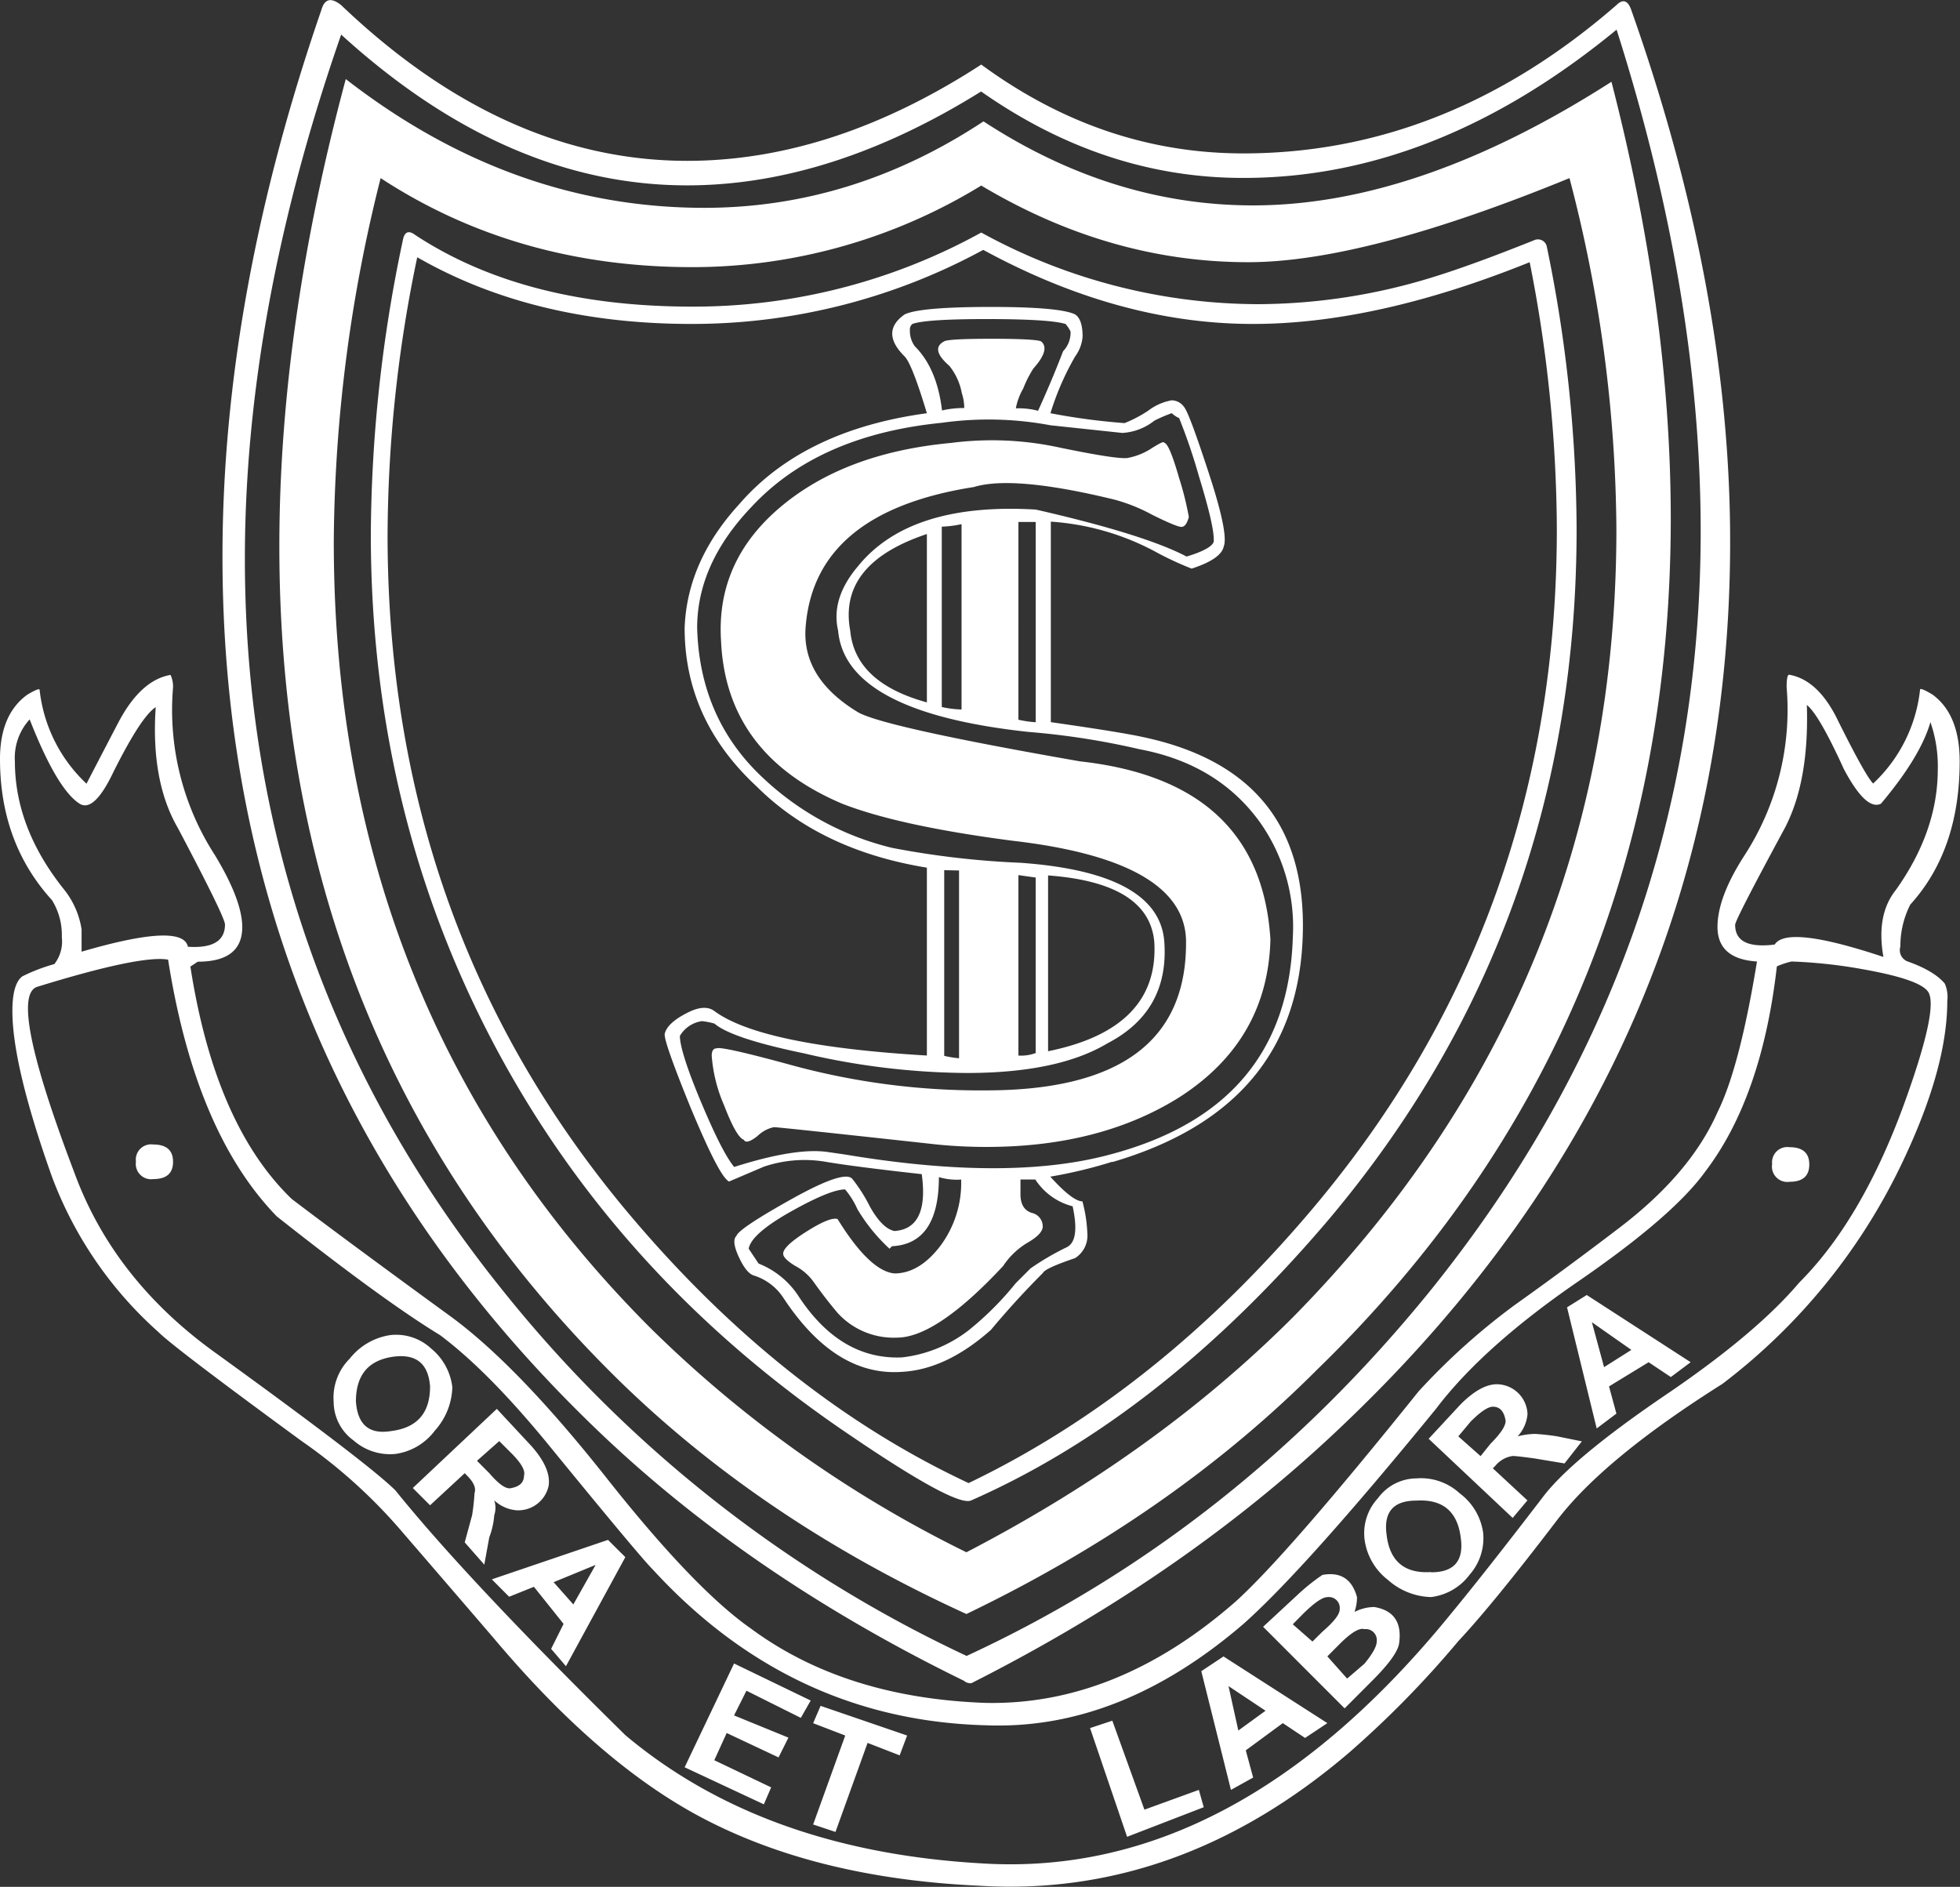 <svg xmlns="http://www.w3.org/2000/svg" viewBox="0 0 305.35 293.97"><rect x="0" y="0" width="305.35" height="293.97" fill="#333333" stroke="none"/><defs><style>.cls-1{fill:#fff;}</style></defs><g id="Layer_2" data-name="Layer 2"><g id="Layer_1-2" data-name="Layer 1"><path class="cls-1" d="M242.58,236.83q-10,13.11-15.4,18.87A154.72,154.72,0,0,1,210.24,273q-26.56,22.73-57.76,20.79-25-1.15-42.74-10.39Q93.57,275,77,255.32q-6.94-8.08-14.26-16.56A81.94,81.94,0,0,0,47,224.52q-20-14.64-22.33-17A61,61,0,0,1,8.09,183.32Q1.93,166,1.93,157.51q0-4.22,1.54-5.39a27.88,27.88,0,0,1,5-1.92A5.73,5.73,0,0,0,9.63,146a10.25,10.25,0,0,0-1.54-5.77Q0,131.34,0,118.24q0-6.92,4.24-10c1.28-.77,1.93-1,1.93-.77a23.54,23.54,0,0,0,7.31,14.63c.25-.5,1.92-3.72,5-9.62q3.47-6.54,8.09-7.33a4.36,4.36,0,0,1,.39,1.94,41.65,41.65,0,0,0,6.54,26.17q4.23,7,4.24,11.18c0,3.6-2.32,5.39-6.93,5.39l-1.15.76q3.82,24.66,15.78,36.2,8.09,6.16,25,18.48,10.38,7.69,24.06,25t22.53,23.49q14.63,10.79,36.58,11.55,20.4.39,38.89-15.79,8.08-7.31,28.49-32.73a103.51,103.51,0,0,1,15-13.48q8.09-5.76,16.17-11.93,11.16-8.46,15.41-18.1,3.45-6.93,6.15-23.48-6.15-.39-6.15-5.39c0-3.08,1.4-6.81,4.23-11.18a41.72,41.72,0,0,0,6.54-26.17c0-1.29.13-1.94.39-1.94q4.61.8,7.7,7.33,4.23,8.48,5.39,9.62a23.49,23.49,0,0,0,7.31-14.63c0-.25.64,0,1.93.77q4.23,3.09,4.24,10.39,0,13.86-7.7,22.34a14.3,14.3,0,0,0-1.54,6.54,1.87,1.87,0,0,0,1.15,2.32c2.82,1,4.74,2.18,5.78,3.46a5.25,5.25,0,0,1,.38,2.69q0,10.41-6.93,25a93.83,93.83,0,0,1-28.11,34.66Q249.9,227.23,242.58,236.83ZM12.71,148.27q15.78-4.61,16.56-.77c3.84.26,5.78-.89,5.78-3.46q0-1.15-7.32-15-4.26-7.32-3.47-18.87c-1.54,1-3.72,4.38-6.54,10q-3.1,6.56-5.39,5-3.48-2.3-7.71-13.09a8.84,8.84,0,0,0-2.3,6.54q0,10.41,7.69,20a13.16,13.16,0,0,1,2.7,6.17Zm211,71.23q-20.42,25-30,33.51-19.26,16.56-40,15.79-30.42-.76-52-24.26-1.95-1.93-15.79-18.87Q76.22,213.73,68.54,208q-8.85-5.39-25.42-18.49-12.7-13.08-16.93-40-4.25-.75-20.41,4.24-4.62,1.54,5.78,28.88Q17.71,199.49,33.89,211,57.38,228,61.61,232.21q11.16,13.86,35.81,38.12,21.56,18.12,55.84,20,39.27,2.32,72.77-38.89,5.39-6.53,14.25-18.09,4.6-6.17,20-16.56,13.47-9.23,20-16.94,9.62-9.62,16.17-27.33,5.77-15.79,3.86-18.1c-1-1.29-4.5-2.44-10.41-3.47a76.77,76.77,0,0,0-10.78-1.15,12.2,12.2,0,0,0-2.3.76q-2.33,20.41-11.18,32-5,6.93-19.82,17.12T223.71,219.5ZM21.18,181a2.38,2.38,0,0,1,2.69-2.69c2.06,0,3.09.9,3.09,2.69s-1,2.7-3.09,2.7A2.38,2.38,0,0,1,21.18,181Zm130.15,81.24a1.56,1.56,0,0,1-1.16-.38q-33.88-16.55-57.75-39.66Q34.65,166.37,34.66,86.67q0-40.44,15.4-85.1c.51-1.8,1.54-2,3.09-.77q25.4,24.25,53.9,24.26,22.71,0,45.82-15Q171.73,23.9,193.68,23.9q31.57,0,58.14-23.1c1-1,1.8-.76,2.32.77q15.39,43.52,15.4,82.79,0,79.71-59.3,136.69Q185.58,244.92,151.33,262.24Zm1.54-248q-23.49,14.64-45.82,14.64-28.12,0-53.9-23.49-15,43.13-15,81.64,0,64.31,40.44,114.35a202.18,202.18,0,0,0,72,56.61q41.58-19.24,72-56.61,42.34-52.35,42.36-118.59,0-37-13.1-78.17-28.11,23.12-58.14,23.1Q172.11,27.75,152.87,14.27Zm-99-1.92Q43.52,50.87,43.52,85.12q0,78.57,53.52,130.54,22.32,21.57,53.52,35.8,32-15.39,54.68-38.12,55-53.51,55.05-132.45,0-32.34-9.24-68.15Q221,32,195.22,32q-21.94,0-42-13.09-20.41,13.47-43.52,13.47Q79.71,32.37,53.91,12.35ZM60.84,208a8,8,0,0,1,6.35,2.12,9.14,9.14,0,0,1,3.28,6,10.53,10.53,0,0,1-2.7,6.74,9.27,9.27,0,0,1-6.16,3.66,8.6,8.6,0,0,1-6.54-2.11,7.46,7.46,0,0,1-3.09-6,8.58,8.58,0,0,1,2.5-6.73A9.9,9.9,0,0,1,60.84,208ZM59.3,27.75q21.18,13.86,48.52,13.87a86.17,86.17,0,0,0,45.05-12.71q20,11.94,41.58,11.94,18.09,0,50.06-13.1a219.71,219.71,0,0,1,7.31,54.68q0,71.63-50.43,122.83-21.19,21.18-50.83,36.58a187.56,187.56,0,0,1-49.29-35Q52,157.51,52,84.36A236.28,236.28,0,0,1,59.3,27.75Zm-3.85,190.6q.38,5.4,5.39,4.62C65,222.47,67,220.15,67,216c-.27-3.58-2.19-5.12-5.78-4.62C57.37,211.94,55.45,214.24,55.45,218.35ZM223.33,43.15q6.15-1.9,15.79-5.77A1.41,1.41,0,0,1,241,38.53a220.3,220.3,0,0,1,4.62,43.9q0,61.62-38.5,107.43Q181,220.67,151.33,233.75q-2.31,1.17-19.26-10.39-35.8-24.26-55-60.45T57.77,83.59a224.77,224.77,0,0,1,5-46.21c.25-1.28.89-1.54,1.92-.77q16.95,11.16,43.13,11.16a92.69,92.69,0,0,0,45.05-11.54A90,90,0,0,0,196,47.39,93,93,0,0,0,223.33,43.15ZM97,187.94q24.25,29.26,53.9,43.12,29.64-14.24,53.9-43.12,37.74-45,37.74-105.51a216.73,216.73,0,0,0-4.23-41.58q-23.88,9.63-43.13,9.62-20.79,0-42-11.54a94.92,94.92,0,0,1-45.44,11.54q-24.64,0-42.74-10.39a213.74,213.74,0,0,0-4.62,43.51Q60.46,143.67,97,187.94ZM64.31,231.83,77.4,219.5l5.39,5.79q3.06,3.45,2.69,6.15a4.84,4.84,0,0,1-5,3.86A5.74,5.74,0,0,1,77,233.75a3.68,3.68,0,0,1,0,2.32,12.42,12.42,0,0,1-.78,3.46l-.77,4.24L72.4,240.3l1.15-4.23a34.63,34.63,0,0,0,.38-3.47c.26-.77-.13-1.66-1.15-2.69l-.38-.39-5.4,5Zm10-4.24,1.92,1.93q2.31,2.7,3.47,2.31c1.28-.25,1.93-.89,1.93-1.92.25-.77-.4-1.93-1.93-3.47l-1.92-1.92Zm13.86,32-2.31-2.7L87.8,253l-4.62-5.78-3.86,1.55-2.7-2.71,18.1-6.15,2.7,2.69Zm1.15-9.62,3.47-6.16-6.54,2.69Zm84-68.93q28.88-8.46,29.64-35.42.77-25.41-25-30.81-3.48-.76-14.25-2.3V81.27a40.07,40.07,0,0,1,16.17,4.62,49.61,49.61,0,0,0,5.77,2.7c3.08-1,4.75-2.17,5-3.47.51-1.27-.25-5.06-2.31-11.35S185,64,184.44,63.37a2.38,2.38,0,0,0-1.92-1A8.46,8.46,0,0,0,178.86,64a20.35,20.35,0,0,1-3.66,1.92,101,101,0,0,1-11.55-1.54,42.62,42.62,0,0,1,3.85-8.85,6,6,0,0,0,1.16-3.09c0-1.79-.39-2.94-1.16-3.45-1.54-.77-5.91-1.17-13.09-1.17-7.44,0-11.94.4-13.48,1.17-2.57,1.8-2.57,4,0,6.54q1.15,1.16,3.47,8.85Q125.14,67,115.14,78.58q-8.1,8.86-8.48,19.25,0,14.27,11.17,24.65,10,10,26.57,12.7v29.27q-25.82-1.53-33.12-6.94-1.55-1.15-4.43.4c-1.92,1-3,2.05-3.27,3.07q-.39.77,4,11.56c3,7.19,4.94,11,6,11.54l5.39-2.3a19.72,19.72,0,0,1,9.63-.78q4.6.78,15,1.93,1.16,8.48-4.24,8.86c-1.29-.25-2.57-1.54-3.86-3.85a24.6,24.6,0,0,0-2.69-4.24q-1.16-1.53-9.43,3.08t-8.66,5.78c-.52.51-.39,1.6.38,3.27s1.54,2.63,2.31,2.88a8.57,8.57,0,0,1,4.62,3.47q8.09,12.31,18.49,11.55,6.91-.37,13.86-6.54,3.85-4.62,8.09-8.86c.25-.51,1.92-1.27,5-2.31a4.13,4.13,0,0,0,1.93-3.85,22.35,22.35,0,0,0-.77-5c-1,0-2.7-1.29-5-3.85A73.58,73.58,0,0,0,173.28,181Zm1.53-113.59a8.83,8.83,0,0,0,5-1.92,24.27,24.27,0,0,1,2.7-1.16,3.94,3.94,0,0,0,1.15.77,90,90,0,0,1,3.08,9.05c1.53,5,2.31,8.28,2.31,9.82v.39c-.26.76-1.67,1.54-4.23,2.31q-6.56-3.45-23.49-7.32-19.65-1.16-27.73,8.86-4.23,5-3.07,10,1.14,12.7,29.64,15.78a118.22,118.22,0,0,1,17.33,2.7q12.31,2.31,18.87,11.55a28.21,28.21,0,0,1,5,17.71q-.78,26.58-28.5,33.89-15.79,4.25-41.2,0l-2.69-.39q-5-.75-14.64,2.32c-1.28-1.54-3-4.95-5.2-10.2s-3.26-8.67-3.26-10.22a4.76,4.76,0,0,1,3.45-2.3,12.13,12.13,0,0,1,1.93.38q2.7,2.31,13.87,4.62a113.81,113.81,0,0,0,25.41,3.08q14.24,0,21.95-4.62,9.62-5,8.86-15.79T159,134.42a134.94,134.94,0,0,1-20-2.32,44.44,44.44,0,0,1-20-10.78q-10-9.24-10.39-23.49,0-10,8.47-18.86,10.38-11.18,29.65-13.1a52.28,52.28,0,0,1,16.94.39ZM106.66,275.34l7.7-16.17,11.94,5.77-1.54,2.7-8.47-4.23-1.93,3.85,8.47,3.46-1.54,3.08L113.21,270l-1.93,4.24,8.86,4.23L119,281.11ZM181.37,69q.75,0,2.3,5.39a48.32,48.32,0,0,1,1.54,6.15c-.26,1-.65,1.55-1.15,1.55s-2.06-.64-4.62-1.92a26.84,26.84,0,0,0-5.78-2.32Q157.88,74,151.71,75.88q-24.65,3.86-26.18,21.57-.77,8.1,8.08,13.48,3.85,2.31,34.66,7.69,28.11,3.1,29.65,27.73-.39,15.78-14.25,24.64-12.33,7.71-30,7.7a76.19,76.19,0,0,1-7.7-.38q-24.65-2.7-25.41-2.7A5.22,5.22,0,0,0,118,177c-1.15.9-1.86,1.1-2.11.58q-1.16-.37-3.09-5.39a23.56,23.56,0,0,1-1.92-7.7c0-.77.25-1.16.77-1.16.5-.25,4.49.65,11.93,2.69a111.74,111.74,0,0,0,30,3.86q31.56,0,31.19-23.49-.41-12.32-27-15.4-17.72-2.31-26.58-5.78-18.11-7.69-18.86-25.41-.78-12.33,9.24-20.79t26.57-10a49.56,49.56,0,0,1,17.13.76q9.44,1.94,10.59,1.54a10.09,10.09,0,0,0,3.66-1.54C180.78,69,181.37,68.7,181.37,69Zm-14.25,119c.77,3.6.44,5.71-1,6.35a41.28,41.28,0,0,0-5.58,3.27l-2.31,2.31a47.53,47.53,0,0,1-7.32,7.32,20.77,20.77,0,0,1-10.39,4.23q-9.63.41-16.17-9.62a13.17,13.17,0,0,0-6.17-5l-1.54-2.31q.39-2.31,6.55-5.78c4.1-2.3,6.93-3.46,8.47-3.46a13,13,0,0,1,1.92,3.08,27.47,27.47,0,0,0,5,6.16l.38-.39q7.31-.37,7.31-10.77a9.53,9.53,0,0,0,3.47.38,16.44,16.44,0,0,1-3.28,10.39q-3.27,4.24-7.12,4.24c-2.56-.25-5.52-3.07-8.85-8.47-.77-.26-2.38.39-4.82,1.93s-3.66,2.69-3.66,3.46c0,.52.64,1.16,1.92,1.93a8.26,8.26,0,0,1,2.7,2.3c1.28,1.8,2.56,3.47,3.86,5a11.8,11.8,0,0,0,9.24,3.85q6.15,0,16.55-11.16a11.79,11.79,0,0,1,3.85-3.66c1.54-.89,2.32-1.73,2.32-2.51a2.16,2.16,0,0,0-1.74-2.11c-1.15-.39-1.73-1.35-1.73-2.9v-2.3h2.31A9.83,9.83,0,0,0,167.12,187.94Zm-40.44,96.25,5-13.86-5-1.92,1.16-2.7,13.48,4.62-1.16,3.09-5-1.94-5,13.87Zm17.72-201v26.18q-11.18-3.06-11.94-11.16Q130.52,87.83,144.4,83.2ZM161.72,64a11.9,11.9,0,0,0-3.46-.38,9.62,9.62,0,0,1,1.15-3.09A17.32,17.32,0,0,1,161,57.4c1.8-2,2.19-3.46,1.15-4.24-.76-.25-3.33-.38-7.69-.38s-6.82.13-7.32.38q-2.31,1.17.77,3.85a9.53,9.53,0,0,1,1.93,4.24,7.51,7.51,0,0,1,.38,2.32,14.66,14.66,0,0,0-3.46.38q-.78-6.56-4.24-10a4.11,4.11,0,0,1-.77-2.31v-.39a1.12,1.12,0,0,1,.38-.77c1.29-.5,5.14-.77,11.56-.77,6.67,0,10.78.27,12.32.77a5.52,5.52,0,0,1,.77,1.16,4.16,4.16,0,0,1-1.16,3.08C164.54,57.54,163.26,60.61,161.72,64Zm-15,46.2V82.05a16.52,16.52,0,0,0,3.08-.39v28.88A16.33,16.33,0,0,1,146.71,110.15Zm2.69,25.42v29.26a17.83,17.83,0,0,1-2.31-.38V135.57Zm9.25-54.3h2.69v31.2a15.72,15.72,0,0,1-2.69-.39Zm0,83.18V136.34l2.69.38v27.34A6.4,6.4,0,0,1,158.65,164.45Zm4.62-28.11q15.76,1.16,16.55,10.39.77,13.49-16.55,17Zm12.31,149.78-5.77-16.94,3.47-1.15,5,13.86,8.48-3.08.76,2.7Zm31.2-17.71-3.47,2.31-3.47-2.31-5.77,4.24,1.15,4.24-3.46,1.92-4.62-18.49,3.46-2.3Zm-9.63-1.93-5.77-3.84,1.53,6.92Zm-.38-13.08,5.39-5a31.32,31.32,0,0,1,3.85-3.08c2.82-.51,4.62.64,5.39,3.47a7.17,7.17,0,0,1-.39,2.3,6.85,6.85,0,0,1,3.08-.77c3.07.52,4.36,2.44,3.85,5.78q-.39,1.94-4.24,5.77l-4.23,4.24Zm4.62-.39,3.07,2.69,1.55-1.54c1.79-1.53,2.69-2.7,2.69-3.46a1.7,1.7,0,0,0-1.92-1.92q-1.16,0-3.86,2.68Zm5.39,5,3.08,3.46,2.69-2.31c1.27-1.54,1.92-2.7,1.92-3.47a1.71,1.71,0,0,0-1.92-1.92q-1.16-.37-3.85,2.31Zm5.77-18.49a8,8,0,0,1,2.11-6.15,7.48,7.48,0,0,1,6-3.09,8.89,8.89,0,0,1,6.73,2.32,9.25,9.25,0,0,1,3.66,6.15,8.61,8.61,0,0,1-2.12,6.55,8.8,8.8,0,0,1-6,3.47,10.49,10.49,0,0,1-6.73-2.69A9.51,9.51,0,0,1,212.55,239.53Zm10.39,5.39c3.59,0,5.13-1.79,4.62-5.39q-.76-6.15-6.92-5.78-5.4,0-4.62,5.4C216.52,243.25,218.84,245.19,222.94,244.92Zm12.71-8.47-13.09-12.33,5-5.39q3.47-3.45,6.17-3.07a4.82,4.82,0,0,1,4.23,4.62,5.8,5.8,0,0,1-1.54,3.46,11.55,11.55,0,0,1,2.7-.38,34.54,34.54,0,0,1,3.46.38l3.85.78L243.74,228l-4.62-.77c-1.8-.25-3-.39-3.47-.39a4.32,4.32,0,0,0-2.7,1.54l-.38.38,5.39,5Zm-5-9.63,1.54-1.92c1.8-1.8,2.56-3.08,2.31-3.85-.26-1.28-.9-1.93-1.93-1.93-.77,0-1.92.78-3.46,2.31l-1.93,2.31Zm32.73-14.63-3.09,2.31-3.46-2.31L250.67,216l1.15,4.24-3.07,2.31-4.62-18.87,3.07-1.92Zm-9.24-1.92L248,206,249.9,213Zm46.59-97.8q-1.55,5.39-7.7,12.7-2.31,1.15-5.78-5.38-3.86-8.48-5.77-10,.38,11.94-3.47,19.25-7.71,14.25-7.7,15c0,2.57,2.05,3.59,6.16,3.08q1.92-3.08,16.94,1.93-1.16-6.56,1.92-10.41,6.56-9.21,6.55-18.85A20.87,20.87,0,0,0,300.73,112.47Zm-24.65,68.91a2.38,2.38,0,0,1,2.7-2.69c2.05,0,3.08.9,3.08,2.69s-1,2.7-3.08,2.7A2.39,2.39,0,0,1,276.08,181.38Z"></path></g></g></svg>